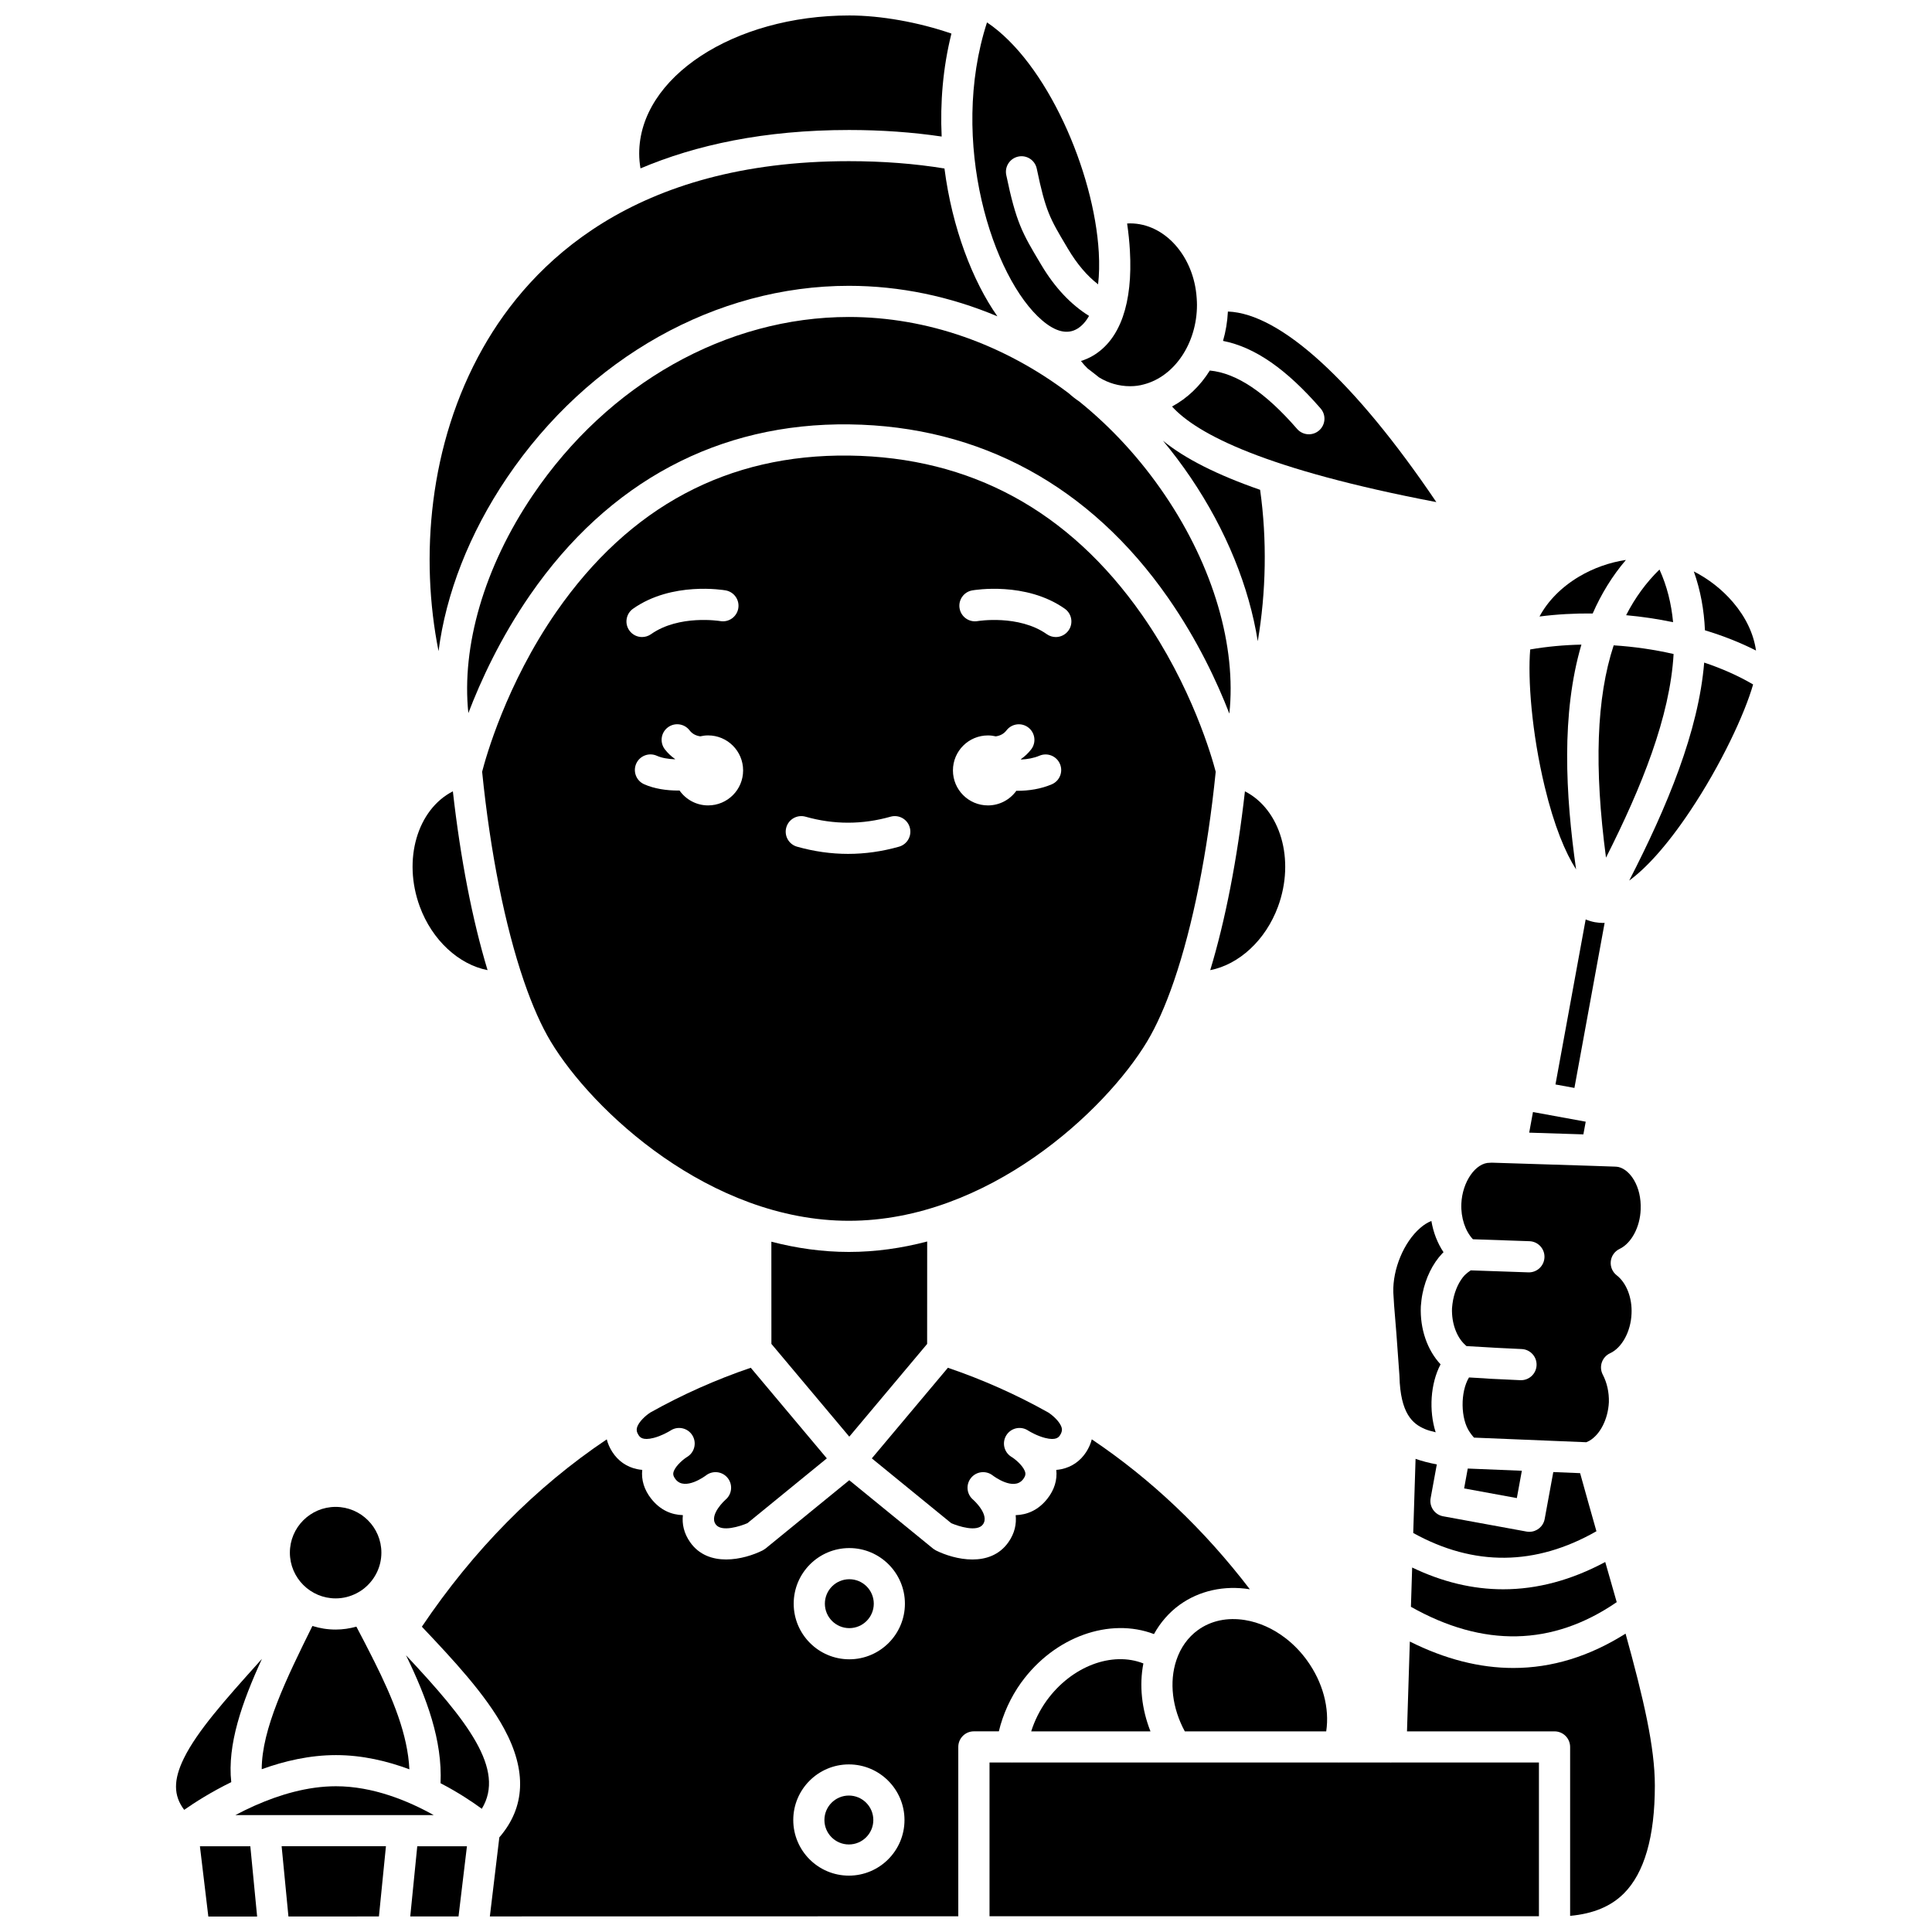 <?xml version="1.0" encoding="UTF-8"?>
<!-- Uploaded to: ICON Repo, www.svgrepo.com, Generator: ICON Repo Mixer Tools -->
<svg width="800px" height="800px" version="1.1" viewBox="144 144 512 512" xmlns="http://www.w3.org/2000/svg">
 <defs>
  <clipPath id="g">
   <path d="m406 611h146v40.902h-146z"/>
  </clipPath>
  <clipPath id="f">
   <path d="m218 633h29v18.902h-29z"/>
  </clipPath>
  <clipPath id="e">
   <path d="m252 633h16v18.902h-16z"/>
  </clipPath>
  <clipPath id="d">
   <path d="m255 525h221v126.9h-221z"/>
  </clipPath>
  <clipPath id="c">
   <path d="m196 633h17v18.902h-17z"/>
  </clipPath>
  <clipPath id="b">
   <path d="m313 148.09h84v40.906h-84z"/>
  </clipPath>
  <clipPath id="a">
   <path d="m516 576h67v75.902h-67z"/>
  </clipPath>
 </defs>
 <path d="m416.32 523.02c0.051 0.031 0.133 0.082 0.242 0.152 0.469 0.285 2.312 1.359 4.359 1.887 3.027 0.785 3.695-0.246 4.012-0.742 0.562-0.875 0.539-1.434 0.441-1.867-0.379-1.672-2.551-3.484-3.578-4.129-8.449-4.738-17.383-8.715-26.594-11.848l-20.16 24.012 21.043 17.172c1.809 0.785 6.887 2.477 8.418 0.305 1.824-2.59-2.586-6.504-2.633-6.543-1.719-1.453-1.957-4.012-0.539-5.758s3.977-2.035 5.746-0.652c0.211 0.16 5.551 4.195 8.023 1.051 0.758-0.965 0.656-1.52 0.617-1.754-0.273-1.492-2.269-3.301-3.453-4.082-0.156-0.098-0.273-0.172-0.34-0.215-1.883-1.234-2.43-3.75-1.23-5.656 1.191-1.906 3.699-2.5 5.625-1.332z"/>
 <path d="m333.66 547.96c1.531 2.172 6.609 0.48 8.418-0.305l21.043-17.172-20.16-24.012c-9.215 3.133-18.156 7.117-26.609 11.855-1.008 0.633-3.188 2.445-3.566 4.121-0.098 0.434-0.121 0.992 0.441 1.867 0.32 0.492 0.98 1.523 4.012 0.742 2.051-0.527 3.894-1.605 4.367-1.891 0.102-0.066 0.18-0.113 0.23-0.145 1.926-1.168 4.434-0.574 5.633 1.332 1.199 1.906 0.652 4.422-1.23 5.656-0.059 0.039-0.16 0.105-0.297 0.188-1.316 0.867-3.246 2.684-3.5 4.117-0.043 0.234-0.137 0.785 0.617 1.746 2.473 3.144 7.969-1.008 8.023-1.051 1.773-1.383 4.328-1.098 5.746 0.652 1.418 1.746 1.18 4.305-0.539 5.758-0.023 0.02-4.449 3.953-2.629 6.539z"/>
 <path d="m520.37 469.43c-4.332 3.738-7.309 10.895-7.129 17.066l0.219 3.547 0.605 7.434 0.797 11.039c0.004 0.066 0.008 0.129 0.008 0.195 0.246 9.91 3.504 12.617 6.66 13.957 0.035 0.016 0.07 0.031 0.105 0.047 0.562 0.258 1.578 0.562 2.832 0.859-1.828-5.734-1.398-12.879 1.297-18.012-3.531-3.781-5.473-9.391-5.231-15.309 0.004-0.074 0.008-0.145 0.016-0.215 0.098-1.035 0.195-2.102 0.43-3.211 0.828-4.152 2.676-7.934 5.195-10.609 0.012-0.012 0.027-0.023 0.043-0.035 0.012-0.012 0.02-0.027 0.035-0.043 0.098-0.098 0.195-0.195 0.297-0.293-1.602-2.383-2.703-5.231-3.219-8.281-1.027 0.414-2.019 1.031-2.961 1.863z"/>
 <path d="m389.7 500.16 0.012-27.152c-6.66 1.754-13.605 2.769-20.75 2.769-7.07 0-13.945-0.996-20.543-2.715l0.012 27.086 20.641 24.582z"/>
 <path d="m490.86 259.09c-1.152 0-2.301-0.48-3.117-1.422-8.434-9.711-16.043-14.789-23.129-15.473-2.539 4.066-5.961 7.363-10.016 9.535 6.66 7.352 24.797 16.688 70.047 25.332-21.648-32.023-41.32-49.992-55.238-50.5-0.137 2.699-0.574 5.312-1.293 7.781 8.438 1.656 16.797 7.469 25.867 17.91 1.496 1.723 1.312 4.328-0.41 5.824-0.785 0.68-1.75 1.012-2.711 1.012z"/>
 <path d="m477.32 313.93c2.207-13.023 2.484-26.875 0.625-40.121-11.438-3.981-19.969-8.297-25.75-13.02 2.582 3.109 5.043 6.367 7.352 9.781 9.461 13.973 15.488 29.004 17.773 43.359z"/>
 <path d="m482.69 384.25c4.578-12.449 0.629-25.734-8.77-30.539-2.027 17.984-5.195 34.184-9.195 47.391 7.59-1.48 14.672-7.894 17.965-16.852z"/>
 <path d="m517.91 569.82c19.18 10.816 37.488 10.426 54.445-1.172 0.031-0.02 0.062-0.031 0.094-0.051-0.828-2.922-1.695-5.957-2.606-9.125-0.145-0.5-0.293-1.02-0.438-1.527-8.988 4.816-18.02 7.234-27.043 7.234-8.062 0-16.113-1.93-24.125-5.773z"/>
 <path d="m448.02 419.97c2.484-4.144 4.836-9.465 6.996-15.719 0.031-0.109 0.07-0.215 0.113-0.32 4.953-14.469 8.875-33.887 11.047-55.406-0.91-3.504-6.281-22.652-19.551-41.605-19.309-27.578-45.406-41.77-77.582-42.188-32.145-0.402-58.23 13.508-77.594 41.391-13.352 19.227-18.777 38.867-19.68 42.398 2.172 21.512 6.094 40.93 11.043 55.398 0.043 0.113 0.082 0.223 0.117 0.336 2.156 6.25 4.508 11.57 6.992 15.715 11.031 18.383 42.246 47.551 79.051 47.551 36.801-0.004 68.016-29.168 79.047-47.551zm-137.25-108.9c-1.312-1.863-0.867-4.441 0.996-5.754 10.305-7.262 23.953-4.957 24.531-4.859 2.246 0.395 3.746 2.539 3.352 4.785-0.395 2.242-2.535 3.746-4.773 3.352-0.172-0.027-10.914-1.766-18.352 3.473-0.723 0.508-1.551 0.754-2.375 0.754-1.297 0.004-2.574-0.609-3.379-1.75zm20.895 46.371c-3.137 0-5.902-1.562-7.582-3.945-0.121 0-0.238 0.008-0.363 0.008-3.117 0-6.348-0.48-9.027-1.676-2.082-0.93-3.016-3.371-2.086-5.457 0.93-2.082 3.371-3.016 5.457-2.086 1.344 0.602 3.074 0.871 4.809 0.938 0.008-0.023 0.016-0.047 0.023-0.07-1.004-0.703-1.914-1.551-2.703-2.574-1.391-1.809-1.051-4.402 0.762-5.789 1.809-1.387 4.402-1.051 5.789 0.762 0.766 0.996 1.758 1.426 2.828 1.586 0.672-0.156 1.371-0.246 2.09-0.246 5.121 0 9.273 4.152 9.273 9.273 0.008 5.125-4.144 9.277-9.27 9.277zm50.59 10.938c-4.477 1.27-9.023 1.91-13.516 1.91-4.492 0-9.039-0.645-13.516-1.91-2.195-0.621-3.469-2.902-2.848-5.098 0.621-2.195 2.902-3.469 5.098-2.848 7.488 2.121 15.039 2.121 22.527 0 2.195-0.621 4.477 0.652 5.098 2.848 0.625 2.195-0.652 4.477-2.844 5.098zm40.469-16.523c-2.875 1.23-6.09 1.719-9.133 1.719-0.086 0-0.168-0.008-0.25-0.008-1.684 2.344-4.426 3.875-7.531 3.875-5.121 0-9.273-4.152-9.273-9.273 0-5.121 4.152-9.273 9.273-9.273 0.719 0 1.414 0.09 2.086 0.246 1.07-0.16 2.066-0.59 2.832-1.586 1.391-1.809 3.981-2.148 5.789-0.758 1.809 1.391 2.148 3.981 0.758 5.789-0.789 1.023-1.695 1.871-2.703 2.574 0.012 0.039 0.031 0.078 0.043 0.121 1.648-0.078 3.348-0.371 4.852-1.012 2.098-0.898 4.523 0.074 5.422 2.172 0.906 2.09-0.066 4.516-2.164 5.414zm4.453-40.785c-0.805 1.141-2.082 1.754-3.379 1.754-0.82 0-1.652-0.246-2.375-0.754-7.461-5.258-18.242-3.492-18.352-3.473-2.242 0.387-4.379-1.121-4.769-3.363-0.391-2.242 1.105-4.375 3.348-4.773 0.578-0.102 14.227-2.402 24.531 4.859 1.863 1.309 2.309 3.887 0.996 5.75z"/>
 <path d="m430.04 250.42c-0.984-0.664-1.93-1.398-2.824-2.207-17.176-12.965-37.477-20.211-58.25-20.211-32.453 0-63.77 17.652-83.773 47.223-12.906 19.074-18.926 40.051-17.074 57.754 3.258-8.539 8.484-19.918 16.383-31.344 20.738-29.996 50.012-45.637 84.641-45.168 34.586 0.449 63.77 16.336 84.402 45.945 7.824 11.227 13.008 22.344 16.246 30.703 1.895-17.742-4.133-38.793-17.082-57.922-6.484-9.574-14.16-17.895-22.668-24.773z"/>
 <path d="m524.77 532.09c-2.129-0.418-4.129-0.93-5.629-1.484l-0.621 19.652c16.086 8.902 32.402 8.75 48.551-0.461-1.375-4.836-2.824-9.977-4.324-15.395l-7.109-0.293-2.285 12.449c-0.367 1.992-2.102 3.387-4.059 3.387-0.246 0-0.496-0.023-0.75-0.066l-22.094-4.047c-2.242-0.41-3.727-2.562-3.316-4.805z"/>
 <path d="m566.75 388.41c-0.012-0.004-0.02-0.004-0.027-0.008-0.016-0.004-0.031-0.004-0.047-0.008-0.84-0.152-1.66-0.406-2.457-0.734l-8.004 43.734 5.023 0.918 8.004-43.742c-0.137 0.004-0.277 0.016-0.418 0.016-0.68 0-1.352-0.059-2.016-0.176-0.02 0.004-0.039 0.004-0.059 0z"/>
 <path d="m583.78 294.93c-3.535 3.453-6.477 7.473-8.84 12.105 4.211 0.383 8.387 1.004 12.445 1.852-0.457-4.894-1.605-9.57-3.606-13.957z"/>
 <path d="m587.52 317.32c-5.117-1.176-10.473-1.953-15.879-2.297-4.586 13.941-5.207 32.344-2.035 56.258 9.48-18.746 16.973-37.367 17.914-53.961z"/>
 <path d="m609.36 316.4c-0.625-4.414-2.691-8.809-6.098-12.801-2.883-3.379-6.469-6.168-10.383-8.164 1.773 4.992 2.715 10.207 2.949 15.598 4.82 1.457 9.379 3.254 13.531 5.367z"/>
 <path d="m574.89 292.39c-4.273 0.633-8.574 2.133-12.406 4.406-4.672 2.773-8.293 6.469-10.5 10.586 4.609-0.594 9.348-0.855 14.098-0.805 2.25-5.125 5.141-9.898 8.809-14.188z"/>
 <path d="m561.68 374.4c-2.832-19.891-3.957-41.332 1.41-59.57-4.602 0.098-9.16 0.52-13.57 1.281-0.66 7.789 0.375 21.965 3.852 36.41 2.516 10.445 5.488 17.492 8.309 21.879z"/>
 <path d="m461.44 576c-2.617 1.902-4.586 4.652-5.684 7.953-1.953 5.828-1.105 12.742 2.231 18.875h37.473c0.926-6.144-0.871-12.957-5.055-18.758-1.613-2.242-3.5-4.195-5.566-5.816-0.066-0.043-0.125-0.094-0.188-0.141-3.246-2.496-6.926-4.168-10.711-4.781-4.703-0.762-9.023 0.16-12.5 2.668z"/>
 <path d="m532.43 500.54c0.066 0.066 0.133 0.129 0.203 0.188l5.117 0.293c0.008 0 0.016 0.004 0.027 0.004 0.012 0 0.023-0.004 0.031 0l2.688 0.16 6.785 0.328c2.277 0.109 4.035 2.047 3.926 4.324-0.105 2.211-1.934 3.93-4.121 3.93-0.066 0-0.137-0.004-0.203-0.004l-7.914-0.375c-0.043 0-0.082-0.004-0.121-0.008l-1.625-0.117h-0.004l-3.922-0.223c-2.324 3.856-2.266 11 0.219 14.527 0.031 0.043 0.062 0.09 0.094 0.137 0.223 0.348 0.633 0.859 1.004 1.281l29.773 1.223c0.262-0.117 0.512-0.234 0.781-0.367 2.894-1.66 4.977-5.758 5.199-10.238 0.07-2.594-0.488-5.152-1.617-7.309-0.523-1.004-0.617-2.176-0.25-3.246 0.367-1.07 1.152-1.945 2.18-2.418 3.156-1.453 5.496-5.758 5.691-10.469 0.207-4.191-1.332-8.176-3.926-10.188-1.133-0.879-1.727-2.281-1.574-3.707 0.152-1.426 1.035-2.668 2.328-3.285 3.137-1.496 5.438-5.801 5.594-10.465 0.25-6.098-2.777-10.496-5.852-11.242-0.203-0.047-0.602-0.094-0.965-0.105l-6.637-0.227-20.895-0.66h-0.02l-5.082-0.16c-0.168 0.02-0.34 0.027-0.508 0.027-3.762-0.07-7.324 5.051-7.566 10.879-0.152 3.676 1.031 7.215 3.066 9.387l14.98 0.516c2.231 0.078 3.988 1.91 3.988 4.125 0 0.047 0 0.098-0.004 0.148-0.078 2.231-1.91 3.988-4.125 3.988-0.047 0-0.098 0-0.145-0.004l-15.277-0.527c-0.566 0.375-1.105 0.789-1.594 1.273-1.449 1.562-2.543 3.887-3.074 6.555-0.137 0.66-0.211 1.418-0.289 2.215-0.137 3.926 1.199 7.641 3.496 9.711 0.047 0.039 0.09 0.078 0.137 0.125z"/>
 <path d="m532.97 533.18-0.961 5.269 13.969 2.559 1.328-7.242z"/>
 <path d="m564.23 441.26-0.387-0.07c-0.012-0.004-0.02 0-0.031-0.004-0.008-0.004-0.016-0.008-0.027-0.008l-13.059-2.391c-0.023-0.004-0.043-0.004-0.066-0.008-0.02-0.004-0.039-0.012-0.055-0.016l-0.352-0.062-1 5.465 14.359 0.457z"/>
 <g clip-path="url(#g)">
  <path d="m512.6 611.1c-0.043 0-0.09 0-0.133-0.004-0.035 0-0.07-0.012-0.105-0.016h-13.465c-0.051 0.004-0.102 0.012-0.152 0.012-0.055 0-0.109-0.012-0.16-0.012h-42.895c-0.078 0-0.152 0.004-0.227 0h-43.191c-0.039 0-0.078 0.012-0.121 0.012-0.059 0-0.117-0.008-0.176-0.012h-5.742v40.746h145.6v-40.746h-39.066c-0.059 0.008-0.109 0.02-0.168 0.02z"/>
 </g>
 <g clip-path="url(#f)">
  <path d="m220.44 651.89 23.98-0.008 1.859-18.609h-27.645z"/>
 </g>
 <path d="m421.36 594.69c-1.809 2.531-3.18 5.289-4.078 8.137h31.605c-2.336-5.902-3.008-12.191-1.879-18-8.25-3.258-18.988 0.676-25.648 9.863z"/>
 <g clip-path="url(#e)">
  <path d="m252.72 651.88 12.793-0.004 2.231-18.602h-13.164z"/>
 </g>
 <path d="m213.42 583.61c-0.453 0.508-0.914 1.02-1.363 1.523-8.125 9.062-15.801 17.621-19.336 24.855-2.773 5.672-2.793 9.828 0.09 13.641 2.719-1.902 7.074-4.703 12.477-7.344-1.078-9.895 2.769-20.961 8.133-32.676z"/>
 <path d="m242.77 583.46c-0.008-0.016-0.008-0.031-0.016-0.047-1.367-2.719-2.816-5.496-4.309-8.336-1.754 0.492-3.59 0.773-5.496 0.773-2.144 0-4.215-0.336-6.156-0.953-6.957 14.043-13.434 27.379-13.434 37.965 6.012-2.176 12.746-3.742 19.676-3.742 6.965 0 13.594 1.578 19.453 3.769-0.441-9.195-4.309-18.625-9.41-28.832-0.121-0.191-0.227-0.391-0.309-0.598z"/>
 <path d="m211.75 622.41c-0.117 0.062-0.242 0.113-0.367 0.16-1.777 0.793-3.453 1.625-5.012 2.453h52.574c-6.781-3.789-16.094-7.648-25.918-7.648-7.559 0-15 2.269-21.277 5.035z"/>
 <path d="m260.75 616.57c4.664 2.418 8.426 4.941 10.934 6.777 6.32-10.422-3.738-23.25-20.078-40.672 5.535 11.418 9.656 22.562 9.145 33.895z"/>
 <path d="m369.08 562.51c-3.574 0-6.481 2.906-6.481 6.481s2.906 6.481 6.481 6.481 6.481-2.906 6.481-6.481-2.906-6.481-6.481-6.481z"/>
 <g clip-path="url(#d)">
  <path d="m414.65 589.87c8.855-12.211 23.496-17.27 35.164-12.824 1.695-3.066 3.984-5.703 6.777-7.734 5.219-3.766 11.836-5.231 18.633-4.137-12.141-15.867-26.16-29.172-41.887-39.738-0.297 1.148-0.781 2.273-1.477 3.352-1.547 2.394-3.809 3.969-6.543 4.547-0.461 0.098-0.926 0.164-1.387 0.203 0.289 2.664-0.516 5.285-2.356 7.621-2.441 3.102-5.434 4.281-8.41 4.371 0.242 2.32-0.238 4.781-1.93 7.18-2.406 3.414-5.965 4.566-9.539 4.566-3.613 0-7.234-1.184-9.68-2.402-0.023-0.012-0.043-0.027-0.066-0.043-0.16-0.086-0.316-0.188-0.469-0.297-0.066-0.047-0.141-0.086-0.203-0.141-0.008-0.008-0.02-0.012-0.027-0.02l-22.184-18.102-22.188 18.105c-0.008 0.008-0.02 0.012-0.031 0.02-0.062 0.051-0.137 0.09-0.203 0.137-0.152 0.109-0.309 0.211-0.469 0.297-0.023 0.012-0.043 0.027-0.062 0.039-2.445 1.223-6.066 2.402-9.68 2.402-3.57 0-7.133-1.152-9.535-4.566-1.691-2.398-2.172-4.859-1.93-7.18-2.977-0.09-5.969-1.27-8.41-4.371-1.836-2.336-2.644-4.957-2.356-7.621-0.461-0.039-0.926-0.105-1.387-0.203-2.734-0.578-4.996-2.152-6.543-4.547-0.691-1.074-1.18-2.195-1.473-3.34-18.859 12.656-35.297 29.301-49 49.648 8.387 8.855 16.898 17.98 21.793 27.012 6.059 11.18 5.621 20.863-1.262 28.816l-2.512 20.953 124.14-0.043v-44.879c0-2.281 1.848-4.129 4.129-4.129h6.621c1.086-4.551 3.094-8.977 5.934-12.953zm-45.688 51.191c-8.129 0-14.738-6.613-14.738-14.738 0-8.129 6.613-14.738 14.738-14.738 8.129 0 14.738 6.613 14.738 14.738 0.004 8.129-6.609 14.738-14.738 14.738zm0.113-57.332c-8.129 0-14.738-6.613-14.738-14.738 0-8.129 6.613-14.738 14.738-14.738 8.129 0 14.738 6.613 14.738 14.738s-6.609 14.738-14.738 14.738z"/>
 </g>
 <path d="m368.96 619.84c-3.574 0-6.481 2.906-6.481 6.481 0 3.574 2.906 6.481 6.481 6.481 3.574 0 6.481-2.906 6.481-6.481 0-3.574-2.906-6.481-6.481-6.481z"/>
 <g clip-path="url(#c)">
  <path d="m196.98 633.28 2.231 18.625 12.93-0.004-1.801-18.621z"/>
 </g>
 <path d="m273.21 401.1c-4-13.207-7.168-29.406-9.195-47.391-9.398 4.805-13.348 18.086-8.77 30.539 3.293 8.957 10.371 15.371 17.965 16.852z"/>
 <path d="m278.35 270.6c21.543-31.844 55.418-50.855 90.613-50.855 13.523 0 26.848 2.82 39.359 8.082-6.566-9.34-12-23.426-14.031-39.176-7.887-1.289-16.387-1.941-25.316-1.941-57.035 0-84.238 26.941-97.012 49.543-14.43 25.523-16.672 55.668-11.742 80.301 1.934-15.129 8.102-31.133 18.129-45.953z"/>
 <path d="m575.76 377.36c4.289-3.125 9.797-8.941 16.18-18.5 8.172-12.234 14.449-25.734 16.652-33.473-3.879-2.281-8.258-4.223-12.965-5.797-1.504 18.215-9.734 38.039-19.867 57.77z"/>
 <g clip-path="url(#b)">
  <path d="m368.98 178.45c8.602 0 16.836 0.59 24.57 1.734-0.418-8.934 0.316-18.199 2.59-27.285-8.656-2.992-18.703-4.801-27.039-4.801-30.719 0-55.707 16.414-55.707 36.59 0 1.32 0.121 2.633 0.344 3.938 14.672-6.215 32.809-10.176 55.242-10.176z"/>
 </g>
 <path d="m232.95 567.59c1.977 0 3.836-0.484 5.484-1.328 0.012-0.008 0.023-0.016 0.039-0.023 0.027-0.016 0.055-0.02 0.082-0.031 0.715-0.375 1.391-0.816 2.016-1.324 0.027-0.023 0.043-0.055 0.07-0.078 0.051-0.047 0.105-0.074 0.156-0.117 2.609-2.227 4.273-5.531 4.273-9.223 0-6.688-5.441-12.125-12.125-12.125-6.688 0-12.125 5.441-12.125 12.125 0.004 6.684 5.445 12.125 12.129 12.125z"/>
 <g clip-path="url(#a)">
  <path d="m545.05 586.03c-8.949 0-18.109-2.34-27.43-7.004l-0.75 23.805h39.102c2.281 0 4.129 1.848 4.129 4.129v44.762c6.082-0.555 10.762-2.481 14.195-5.891 5.481-5.441 8.258-15.074 8.258-28.625 0-10.184-2.957-22.914-7.762-40.277-9.609 6.062-19.543 9.102-29.742 9.102z"/>
 </g>
 <path d="m433.74 238.21c-1.066 0.641-2.164 1.121-3.281 1.453 0.551 0.711 1.141 1.375 1.766 1.984 1.016 0.766 2.019 1.551 3.012 2.352 2.477 1.52 5.285 2.352 8.258 2.352 1.32 0 2.523-0.164 3.684-0.496 8.172-2.148 14.031-10.992 14.031-21.059 0-0.582-0.035-1.133-0.07-1.711l-0.008-0.109c-0.727-11.078-8.473-19.777-17.641-19.777-0.266 0-0.527 0.016-0.793 0.031 0.355 2.445 0.605 4.852 0.738 7.188 0.801 13.902-2.555 23.512-9.695 27.793z"/>
 <path d="m420.21 228.93c3.551 3.019 6.676 3.758 9.273 2.199 1.23-0.738 2.273-1.898 3.125-3.414-4.844-3.019-9.098-7.531-12.656-13.516l-0.41-0.688c-4.551-7.637-6.254-10.496-8.875-23.137-0.465-2.234 0.973-4.418 3.203-4.883 2.238-0.469 4.418 0.973 4.883 3.203 2.34 11.285 3.516 13.254 7.883 20.586l0.41 0.691c2.394 4.027 5.031 7.117 7.961 9.379 0.293-2.519 0.359-5.356 0.184-8.461-1.223-21.457-13.82-50.371-29.625-60.949-10.215 31.555 1.512 67.832 14.645 78.988z"/>
</svg>